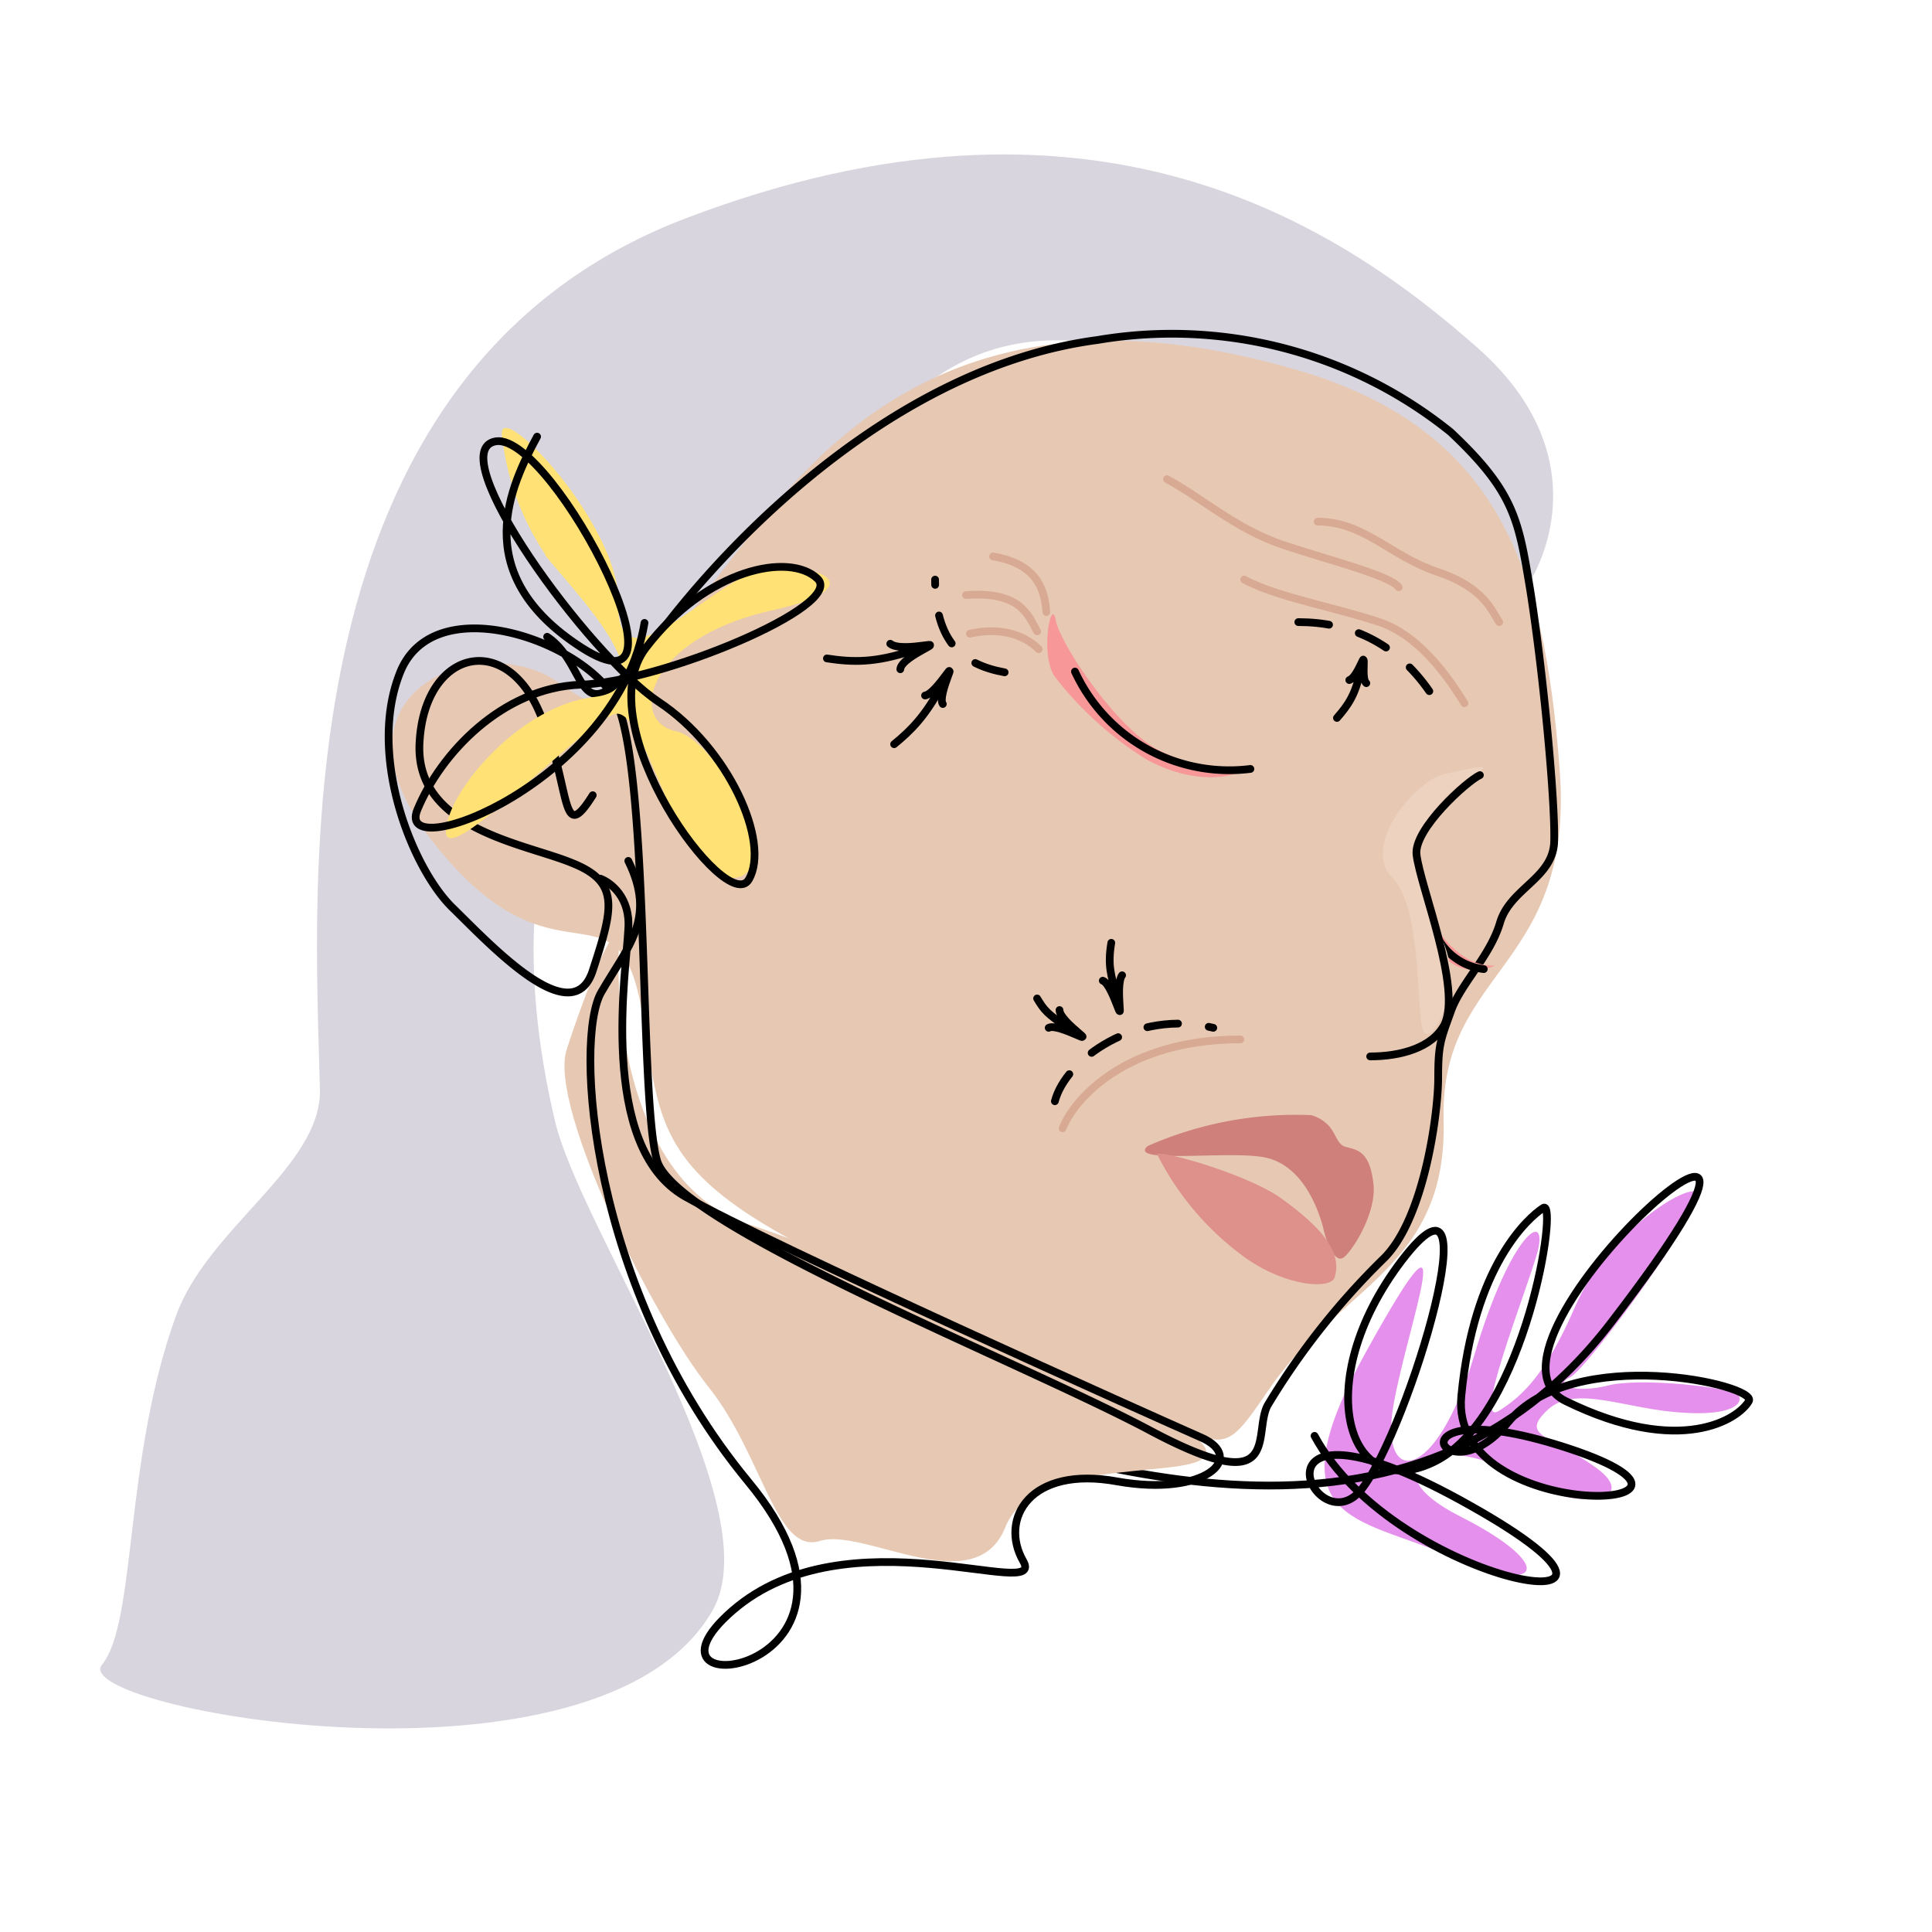 <?xml version="1.0" encoding="utf-8"?>
<svg xmlns="http://www.w3.org/2000/svg" fill="none" viewBox="0 0 250 250">
  <path fill="#E590EC" d="M217.8 182.8c5.9.4 7.8-1 7.2-2.2-.6-1.1-13-2.4-17-1.3-4 1-7.2 0-4.8-1.1 2.3-1.2 18.4-23.2 16.3-24-2-.7-11.8 5.9-15.6 14.7-3.8 8.8-6.8 11.7-10 13.7-3.3 1.9 3.3-14.6 5-20.4 1.6-5.8-3.3-3.2-8.2 13.4-5 16.6-12.2 16.7-10.4 6.3 1.8-10.4 9.3-30.1-3.3-7.4-12.7 22.7-1.5 21.6 10.7 26.9 12.1 5.3 13.7 1.1 1.2-5.2-12.4-6.3-2-11 6.6-5.5 8.7 5.4 17 3.5 11-.8s-9.9-4-6.2-7.5c3.6-3.3 10.1 0 17.5.4Z"/>
  <path stroke="#000" stroke-linecap="round" d="M112 181.4c24.5 6.5 69.2 25.4 96.5-10.3 34.2-44.5-20.7 2.9-5.9 10.2 14.9 7.3 22.4 2.3 23.7 0 1.2-2.1-22.7-7.5-31.2 2.8s-16.3-4.7 8.1 3.4c24.5 8.2-15.8 10-14.1-6.9 1.6-16.8 8.6-23 10.6-24.3 2-1.3-2.2 26.6-13.8 32.7-11.5 6-16.6-10-4.5-25.9 12.1-15.8 1 21.7-5.2 29.6-6.2 7.8-16.3-15 14 2.1 30.3 17-9.5 10.6-20.1-9"/>
  <path fill="#D8D5DE" d="M191.3 45.1c14.6 13 9.5 27 5.1 32.5-4.2 9.8-13.6-23.7-51-32.5-37.5-8.8-40.8 40-53.2 39.5-12.4-.5-30 19.6-20.4 60.4 3.3 14.2 28.2 49.8 20.4 63.4-14.5 25.4-83.7 12.7-79 7 4.5-5.5 2.8-26.6 9.6-45.2 4.1-11.3 18.7-19.2 18.6-29.1-.6-26-5.5-92.6 47.2-112.8 52.6-20.1 84.3.5 102.7 16.8Z"/>
  <path fill="#E7C9B3" d="M100.2 65.5c17.1-20.9 39-25.6 66.3-18 27.3 7.4 33.3 25.7 35.3 51.8 2.1 26-15.4 26-15 45.4.6 19.3-13.3 21.7-22.4 34.8-9 13.2-3.8 5.7-42.3-10C83.7 153.7 86 148 83 130.5c-3.2-17.5-11-1.5-26.7-21.2-15.7-19.6 5.7-28 15.8-21.1 10 7 6.7 3.3 28-22.7Z"/>
  <path fill="#CF807B" d="M169.7 144.3a47.4 47.4 0 0 0-21.2 4c-2.7 2.4 10.9.5 15.3 1.5 4.5 1 6.6 6 7.4 9 .7 3.1 1.8 4.4 2.5 4 .8-.2 4.6-5.7 4-9.8-.5-4-2-4.2-3.6-4.6-1.6-.5-1-3-4.4-4.1Z"/>
  <path fill="#DE908B" d="M165.7 155c-4.3-3-14.7-6-16-5.7a37 37 0 0 0 11.1 13.2c5.4 4 11.4 4.4 11.9 2.8 1-3.3-1.6-6.4-7-10.3Z"/>
  <path fill="#E7C9B3" d="M96.8 158.4c-14.6-4.8-17.3-26-16.7-36.2 0-5-4.4 6.2-6.8 13.7-2.3 7.5 11.4 34.9 18.4 43.6 7 8.8 8.7 21.7 14.4 19.9 5.7-1.8 20.1 8 24-1.8 3.9-9.8 26.3-5.7 26-9.8-.2-4.1-41-23.5-59.3-29.4Z"/>
  <path stroke="#000" stroke-linecap="round" d="M76.7 102.9c-4.4 7-2.6-1.6-7.2-11.4-4.7-9.8-14.5-7-15.2 4.4-.8 11.4 13.6 13.2 19.8 15.8 6.2 2.5 5.2 5.9 2.6 13.9s-12.9-3-18-8c-5.2-4.9-11.2-19.6-7-30.4 4.1-10.9 22.7-4.7 27.6 2.8 4.9 7.5 3.3 51.6 5.7 60.1 2.3 8.5 47 26 64 35.1 17 9 13.1.5 15-3.3a94.7 94.7 0 0 1 14.9-18.9c5.4-5.1 7.2-19 7.2-23.5 0-4.3.3-4.9 1.6-8.5 1.2-3.6 5.1-7.2 6.4-11.6 1.3-4.4 6.7-5.7 7-10.3.2-4.7-1.3-21.4-3.1-32.8-1.5-9-2-12.6-10.3-20.4A57.5 57.5 0 0 0 142 44c-25 3.3-46.2 24-57 38.4-10.9 14.5-8.3 3.9-14.2 0"/>
  <path stroke="#000" stroke-linecap="round" d="M77.7 113.7c1.3.5 3.9 2.4 3.6 6.5-.2 5.1-4 28.1 7.3 34.6 11.3 6.4 60.9 28.6 66.8 31.2 6 2.6.5 7.7-10.8 5.7-11.4-2.1-15.3 4.9-12.2 10.3 3.1 5.4-22.7-6.5-37.6 6.4-15 13 22.7 8.3 2-16.7-20.6-25-22.5-57.3-19-63.3 3.4-5.9 7.2-9.5 3.5-17"/>
  <path fill="#F89797" d="M148.4 98.3a45 45 0 0 1-11.8-10.6c-2.1-2.6-.6-10.6 0-7.5.5 3 8 14.3 13.6 17 8.3 4 14 .8 11.1 2.3-2.8 1.6-7.7 1.6-12.9-1.2Z"/>
  <path stroke="#000" stroke-linecap="round" d="M139.1 86.9a22 22 0 0 0 22.7 12.6"/>
  <path fill="#F89797" d="M187.4 124.3c-1.8-1.6-3.4-4.9-2.9-5.5.6-.6 1.4 2.3 4.4 4.6 3 2.3 5.4 1.2 4.2 1.7-1.3.5-3.8.8-5.7-.8Z"/>
  <path stroke="#000" stroke-linecap="round" d="M185.3 119.4a7.8 7.8 0 0 0 6.7 6"/>
  <path fill="#ECD2BF" d="M183 111.7c-.8-4 4.7-10 8-11.6 2.3-1.4 0-.8-3.9 0-3.8.7-11 9.2-7 13.4 4.2 4.1 3 18.8 4.2 20.1 1.3 1.3 4.6-5.7 2.8-10.8-1.8-5.2-3-6.2-4-11.1Z"/>
  <path stroke="#D9AA93" stroke-linecap="round" d="M137.5 146c1.5-3.8 8.2-11.5 23-11.5"/>
  <path stroke="#000" stroke-linecap="round" d="M191.5 100.3c-1.6.7-8.6 7-8.2 10.3.5 4.2 5.9 17.3 3.6 22-1.6 3-5.7 4.1-9.6 4.1"/>
  <path stroke="#D9AA93" stroke-linecap="round" d="M134.4 84c-1.5-1.5-4.4-3-8.9-2m8.7-.3c-1.2-2.2-2.2-5.2-9.2-4.7m10.4 2.2c-.2-2.5-.9-6.2-6.9-7.2m32.5 3c4.3 2.3 11.5 3.5 17.5 5.5s10 9 11 10.5M151 62c4.3 2.3 9 6.5 15 8.5s14 4 15 5.5m-10.5-8.5c6 0 9.5 4.5 15.5 6.5s7 5 8 6.5"/>
  <path stroke="#000" stroke-dasharray="4 4" stroke-linecap="round" d="M130 87c-5.5-1-9-4-9-12m47 5.5c6.5 0 12.5 2.5 17 9m-48.5 53c1.4-5.4 10.5-12 20.5-9.5"/>
  <path stroke="#000" stroke-linecap="round" stroke-linejoin="round" d="M115.7 96.3c2.2-1.8 4-3.6 6.1-7.5m0 0c2.7-5-.6 1.2.2 2.3m-.2-2.3c2.7-5-.6 1-2.1 1.2m53.3 2.9c1.4-1.6 2.4-3 3-6m0 0c1-3.8 0 .9.8 1.5m-.7-1.6c.9-3.7-.3.8-1.5 1.2m-40.4 41.2c.9 1.5 1.3 2 4 3.8m0 0c4.8 3-1.3-.7-2.5 0m2.4 0c5 3-1-.7-1-2.3m6.7-8.7c-.5 3 0 4.2.6 6.6m0 0c1.3 5.7-.4-1.3-1.7-1.7m1.7 1.7c1.2 5.7-.2-1.1.8-2.4m-38.2-41c3.3.5 6.2.6 11-1m0 0c6-1.9-1.4.6-1.5 2.4m1.5-2.3c6-2-1.2.3-2.8-1"/>
  <path fill="#FFE175" d="M70.6 71.8A34.2 34.2 0 0 1 65 56.7c-1.3-6.2 15.2 11 15 21.2-.2 10 8.3 1.3 15.2-2.7 6.8-4 20.9.2 4.6 3.8-16.3 3.7-18.4 14.3-12.4 15.6 6 1.3 14.5 19.2 7.2 19-7.2-.2-11-22.3-15-21.2-4 1-22 20.3-21.9 15.2.1-5 9.4-16.2 19.1-17.4 9.8-1.1-2-13.1-6.3-18.4Z"/>
  <path stroke="#000" stroke-linecap="round" stroke-linejoin="round" d="M69.5 56.5c-3.4 6.3-8.8 17.4 5 26.8 17.2 11.8-2.9-27.2-10.3-26.2-7.4 1.1 12 27.7 21 33.7 9.1 6 14.5 18.2 11.7 23-2.8 4.9-21.1-20-13.3-30 7.8-10.2 18.6-12.4 22.2-8.9 3.6 3.5-20.4 13.4-30.7 13.7C65 89 57 97.5 54 104.8c-3 7.4 26-3.7 29.4-24.2"/>
</svg>